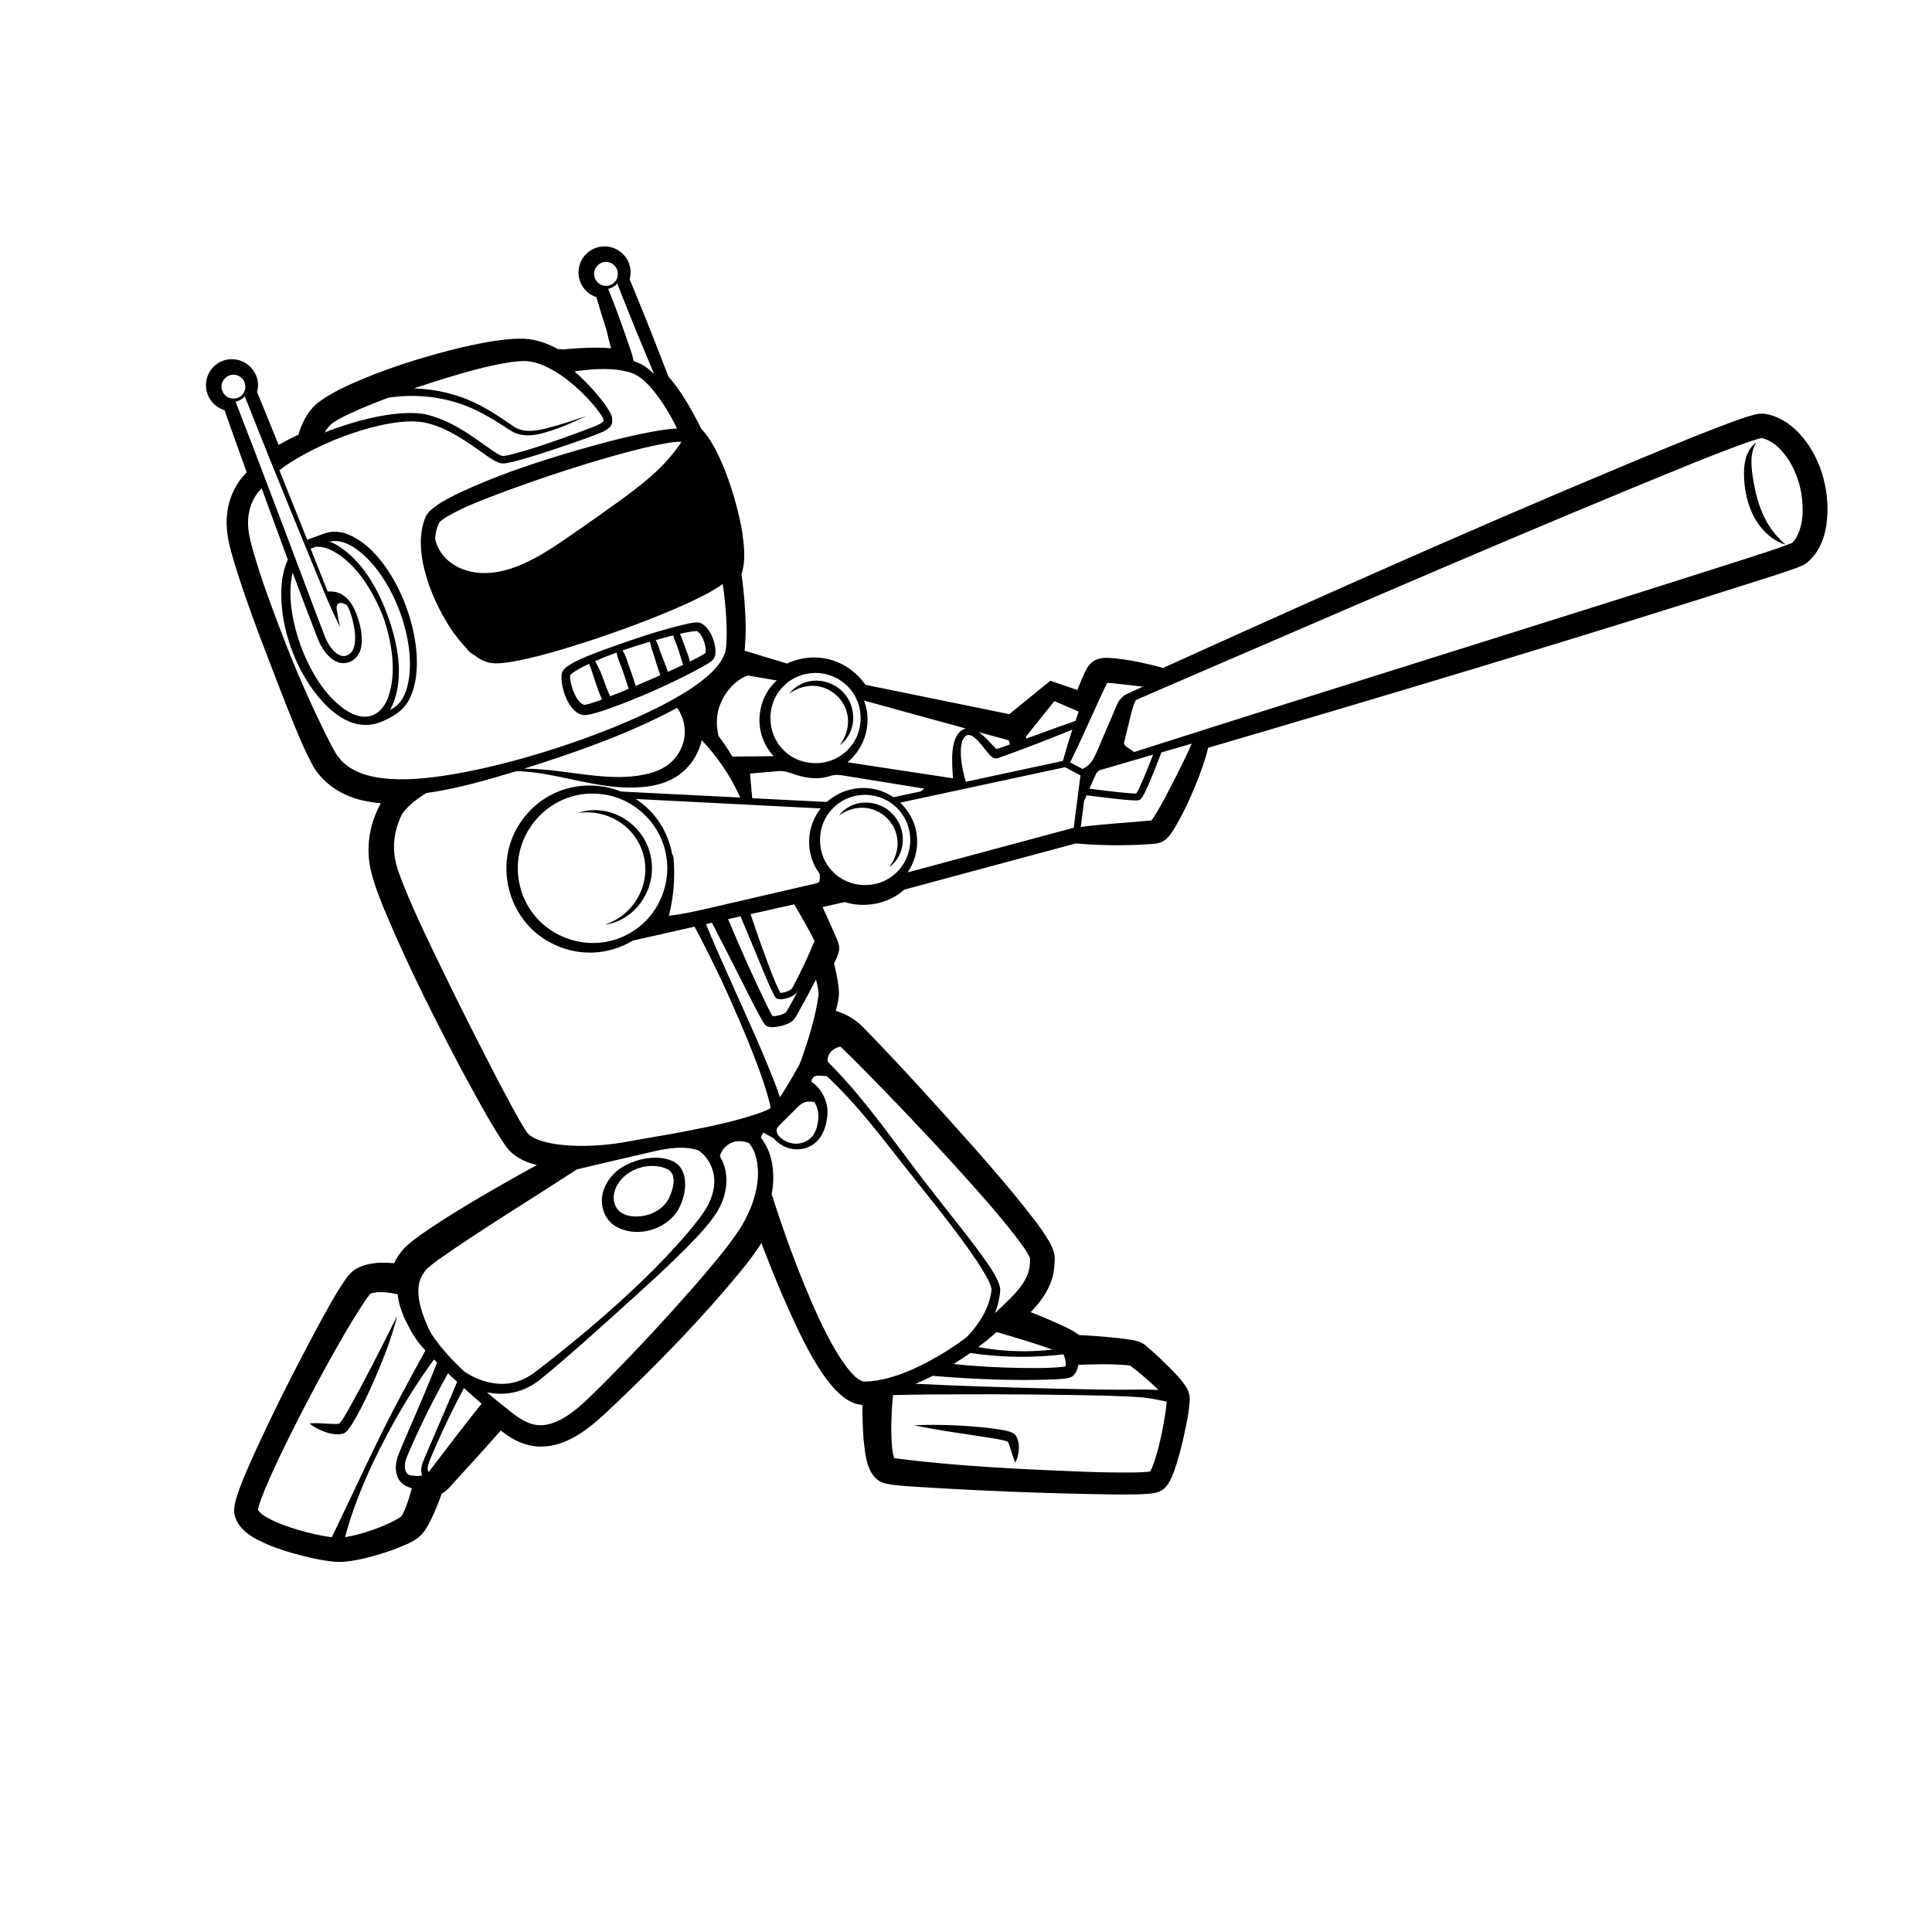 <svg version="1.2" xmlns="http://www.w3.org/2000/svg" viewBox="0 0 2000 2000" width="2000" height="2000">
	<title>Robot Baseball-ai</title>
	<style>
		.s0 { fill: #000000 } 
	</style>
	<g id="_Artboards_">
	</g>
	<g id="Layer 2">
		<g id="&lt;Group&gt;">
			<path id="&lt;Path&gt;" class="s0" d="m598 841.6c22.6-3.5 46.4 6 59.4 24.8 23.3 33.3 6.5 78.4-31.6 91 33.8-4.8 55.6-39.9 47.4-72.7-7.5-32.9-42.9-54.2-75.2-43.1z"/>
			<path id="&lt;Path&gt;" class="s0" d="m920.6 897.6c17.8-12.9 18.4-40 3.1-55.2-11.2-11.6-29.3-15.1-43.7-7.8-4.6 2.4-8.6 5.6-11.6 9.6 37.3-26.1 79.2 16.7 52.2 53.4z"/>
			<path id="&lt;Path&gt;" class="s0" d="m869.3 771.4c17.8-12.9 18.3-40 3.1-55.2-11.2-11.6-29.3-15.1-43.7-7.8-4.6 2.4-8.6 5.6-11.6 9.6 37.3-26.1 79.2 16.7 52.2 53.4z"/>
			<path id="&lt;Compound Path&gt;" fill-rule="evenodd" class="s0" d="m581.5 697.3c1.2-5.1 6.5-8 10.6-10.5 10.3-5.7 21.3-9.8 32.3-13.9 29.2-10.5 58.2-20.7 88.6-27.5 3.3-0.6 6.9-1.4 10.5-1 0 0 0.3 0.1 0.3 0.1l0.5 0.1c10.9 3.9 17.9 22.7 16.1 33.5-0.4 1.7-1.1 3.6-2.3 4.8-3.8 3.6-8.1 5.7-12.4 8.2-30.7 16.5-62.6 30.8-95.3 42.5-5.6 1.9-11.2 3.9-17 5.3-3.2 0.7-6.9 1.8-10.5 1.1-14.6-2.9-23.4-29.7-21.4-42.7zm76.6 12.7q12.8-5.4 25.5-11c-2.6-6.9-4.6-14-6.8-20.9-1.3-4-2.7-7.9-3.6-12q-0.2-1-0.4-1.8c-9.6 2.8-19 5.8-28.4 9 3.3 4.7 5 11.5 6.8 16.4q3.7 10.1 6.9 20.3zm45.7-53.9c1.9 3.5 3 7.6 4.3 10.9 2.1 5.7 4.6 11.8 6.2 17.8 5.5-2.7 11.4-5.6 16-8.8 0.4-1.7 0.3-3.4 0.1-5.3-0.8-5.8-3.6-13.4-8.1-16.9q-0.3-0.2-0.6-0.5c-2.4-0.1-4.7 0.4-7.2 0.7q-5.3 0.9-10.7 2.1zm-11.4 2.8q-6.8 1.8-13.6 3.7c2.4 3.8 3.8 9.6 4.9 12.6 2.5 6.7 5.5 13.4 7.7 20.3q7.9-3.5 15.8-7.3c-2.2-6-3.7-12.4-5.9-18.4-1.3-3.7-3.5-7.9-4.4-12.1q-2.3 0.6-4.5 1.2zm-76.4 25.5c0.8 1.1 1.4 2.5 2 3.7 1.7 3.1 3.3 6.3 4.5 9.5 3 7.5 5.3 15.2 8.8 22.4q0.2 0.4 0.3 0.8 9.6-3.7 19.2-7.7c-2.3-7.1-4.6-14.3-7.1-21.4-1.7-4.9-4.7-10.7-5.3-16.2q-5.7 2.1-11.4 4.3-5.5 2.2-11 4.6zm-11.1 45.3c3.1-0.4 7.5-1.8 11-3q3.6-1.3 7.3-2.6c-3.1-6.8-5.4-13.9-7.8-20.9-1.2-3.5-2.3-7.1-3.5-10.7-0.6-1.6-1.3-3.1-1.9-4.8q-0.1-0.3-0.2-0.5c-4.6 2.1-9.1 4.4-13.4 7-2.3 1.5-4.6 2.8-6.2 4.8-0.7 8.5 6 28.5 14.7 30.7zm-14.7-30.6q0 0 0 0 0 0 0 0 0 0 0 0zm0 0.1q0-0.1 0-0.1 0 0 0 0.1z"/>
			<path id="&lt;Compound Path&gt;" fill-rule="evenodd" class="s0" d="m623.2 1239.5c1.2-10.8 7.2-20.1 15-27 14.2-11.8 39-18.1 56.5-11.2 22.4 8.6 15.5 43.6 2.5 57.6-14.5 16.1-40.5 21.7-59.7 10.7-10.3-5.9-15.6-18.7-14.3-30.1zm17.9 14.4c9.2 7.7 25.8 6.4 36.1 1.1 6.8-3.4 12.5-8.5 15.7-15.5 3.7-7.7 7.7-21.7 0.1-27.9-0.5-0.4-1-0.7-1.5-1-3.8-1.9-7.9-3.1-12.3-3.4-12.4-1.3-26.1 3.4-34.6 12.2-9.3 9.1-13.6 24.6-3.5 34.5z"/>
			<path id="&lt;Path&gt;" class="s0" d="m355.5 1483.9c3.3-1.1 5.6-4.8 7.3-7.2 7.8-12 13.6-24.2 19.7-37 11.3-25.1 22-50.8 28.7-77.6-16.8 33.7-33.7 67.3-52.2 100.1-2.3 3.8-4.9 8.5-7.7 11.5-3.2 0.7-6.9 0.3-10.3 0.2-6.9-0.4-13.7-1-20.8-0.4 8.2 6.7 24.8 13.9 35.3 10.4z"/>
			<path id="&lt;Path&gt;" class="s0" d="m1048.1 1483.2c-7-2.9-14.5-3.5-21.6-4.6-26.7-3.1-53.6-4.3-80.5-3.2 28.8 6.1 57.9 9.4 86.8 14.4 3.5 0.8 7.3 1.3 10.4 2.6 1.8 2.8 3.6 10.1 4.9 13.8 0.8 2.5 1.6 5.1 2.9 7.9 1.5-2.6 2.3-5.4 2.9-8.2 1.5-6.8 1.5-16.1-3.8-21.4-0.6-0.6-1.2-1-2-1.3z"/>
			<path id="&lt;Compound Path&gt;" fill-rule="evenodd" class="s0" d="m1891.8 524.7v0.2c0.4 25.6-6.5 44.9-20.6 57.1-1.7 1.5-4 2.8-5.5 3.5l-0.1 0.1h-0.1c-6.7 2.8-13.4 5-19.9 7.2q-2.8 0.9-5.5 1.8h-0.1v0.1c-210.6 67.5-425 131.2-589.3 179.4-2.3 9.6-5.5 18.7-8.6 27.2v0.1c-8.2 21.6-16.4 39.2-25.9 55.3v0.2l-0.1 0.1q-0.4 0.7-0.9 1.3c-1.9 3.2-4.1 6.7-7.7 10l-0.2 0.1-0.1 0.2c-0.9 0.7-1.9 1.5-3.3 2.3-1.9 1-4.1 1.8-6.5 2.2-2.5 0.4-4.9 0.6-7.4 0.8h-0.1-0.1c-10.8 0.7-21.8 1.1-32.6 1.1-14.5 0-29.1-0.6-43.5-1.9l-177.5 47.8c-11.6 10.2-26.1 15.6-42.1 15.8h-0.8c-6.4 0-12.7-0.9-18.9-2.9l-22.9 5.2c1.5 3.1 2.9 6.3 4.3 9.4 3.4 7.6 7 15.5 10.3 23.2v0.1l0.1 0.1v0.1c0.5 1.3 1.2 2.9 1.7 4.5 0.3 0.9 0.8 2.7 0.8 4.8q0.1 2.2-0.5 4.7l-0.1 0.2-0.1 0.2c-1.2 4.1-3 7.8-4.6 11.2q0 0 0 0c1.8 7.3 3.5 15.1 4.6 23.6 0.3 2.9 0.6 6.1 0.4 9.5-0.2 2.7-0.6 4.8-1 6.6q-0.2 0.9-0.4 1.7v0.2 0.2q-0.9 3.6-1.8 7.2c10.6 3 20.5 8.8 28.3 16.9 38.7 39.6 76.4 81.5 111.6 121h0.1c22.8 25.9 44.9 51.4 65.4 78.2h0.1c5.7 7.6 10.8 14.6 15.4 22.6 2.4 4.1 4 7.9 4.9 11.4 0.5 1.7 0.8 3.6 0.9 5.7v0.4 0.4 0.1 0.3 0.1l-0.1 0.9c-0.1 3.4-0.3 6.6-0.7 9.6-2.2 17.8-12.5 32.1-24.1 44.2 11.5 4.6 21.8 8.9 31.5 13.4h0.1 0.1q1 0.5 2 1c4.7 2.2 9.5 4.5 14.5 8h0.1q0.8 0.6 1.6 1.3 3.3 0.2 6.6 0.4c15.7 1 31.8 2.1 47.9 4.6l0.1 0.1h0.2c2.3 0.4 5.1 1 7.8 2 1.6 0.6 4 1.7 6.2 3.4l0.2 0.1 0.1 0.2c10.2 8.7 20.2 18.1 30.4 28.8l0.1 0.1c3.6 3.9 7.7 8.3 11.1 13.6 2.4 3.6 3.7 7.4 3.9 11.1 0.1 1.4 0.1 3.2 0 4.8v0.1 0.1c-0.9 11.7-3.3 22.9-5.7 33.8v0.2 0.1c-2.4 10.7-5.5 23.3-9.8 35.9v0.1l-0.1 0.3c-1.8 4.8-4 10.9-7.9 16-0.9 1.3-2 2.3-2.8 3.1l-0.1 0.1h-0.1c-3.1 2.9-7.1 3.9-8.7 4.3-4.1 0.9-7.8 1.1-11.4 1.3l-1 0.1h-0.1c-8 0.4-15.8 0.4-23.1 0.4q-2.1 0-4.3 0h-0.1c-70-0.9-141.7-3.7-213.1-8.3h-0.1-0.1q-2.4-0.2-4.9-0.4c-6.6-0.5-13.5-1.1-20.4-2.4l-0.2-0.1h-0.3c-1.1-0.3-2.6-0.7-3.9-1.2-15.1-6.3-17.3-26.7-18.7-39q-0.2-1.6-0.3-3l-0.1-0.1v-0.2c-1.1-11.7-1.5-24.2-1.4-38-2.3-0.2-4.6-0.6-6.7-1.2-14.1-4.2-28.6-19.6-44.5-47-12.3-21.4-22.8-45.2-29.7-60.9q-1.4-3.2-2.6-5.9v-0.1c-7.4-17.3-14.4-34.9-21.1-52.5-6.8 10.8-14.5 20.7-21.6 29.4v0.1h-0.1c-38.2 46.4-82.7 93.1-139.9 146.9l-0.1 0.1c-18.4 16.9-40.7 34.2-66.3 34.2-5.2 0-10.4-0.7-15.5-2.2-7.7-2.2-15-6-23.1-12q-1.7-1.2-3.2-2.4c-14.7 16.7-31 34.7-50.8 56.2l-0.5 0.7c-0.5 0.5-1.2 1.2-1.5 1.5v0.1c-2.5 2.7-5.3 5-8.3 6.9-3.2 8.7-7 18.5-11.9 28.4v0.1c-1.9 3.7-4.6 8.5-8 12.6-1.4 1.6-2.6 2.8-3.6 3.6l-0.1 0.1c-6.6 5.3-13.4 7.9-19.9 10.5q-1.8 0.7-3.6 1.5h-0.1l-0.1 0.1c-10.6 4-21.7 7.3-34 10.3h-0.1c-7.4 1.6-16.1 3.4-24.9 3.4q-2.6 0-5-0.2h-0.1c-15.5-1.6-30.2-5.3-43.7-9.1h-0.1c-10.1-3-22-6.8-33.9-12.9h-0.1-0.1c-7.6-4.1-21.9-11.7-25.2-26.8v-0.2l-0.1-0.3c-1-6.4 0.7-12.3 2.1-17l0.2-0.6v-0.1l0.1-0.1c3.7-11.9 8.5-22.9 12.7-32.6v-0.1c20.5-45.9 44.1-93.5 74.5-149.8l0.1-0.1q2.3-4.1 4.5-8.1c6.8-12.3 13.8-25 22.5-36.9v-0.1l0.1-0.1c2.9-3.7 5.7-6.3 8.6-8 7.5-4.4 17.1-6.7 28.7-6.7 3.5 0 7.2 0.2 11.1 0.6q1.9-4 4.4-7.8l0.1-0.1v-0.1c2.2-3 5.1-6.9 8.7-10.1 4-3.6 8.6-7.2 14.1-11.1 24.1-17 49.7-32.1 71.8-45 17.3-10 33.4-19.1 48.8-27.4-8-2-15.7-5-22.7-10-4.3-3-7.6-7-9.6-9.7l-0.1-0.1-0.1-0.2c-14.2-20.9-26.2-43.2-37.9-64.7q-3-5.5-6-11v-0.1h-0.1c-25.7-48.7-55.5-106.6-80.9-167.4v-0.1l-0.2-0.3c-5.1-12.7-10.4-25.7-13.8-39.3-3.8-14.9-3.9-30.1-0.4-45.3 2.1-9.1 5.6-18 10.2-26.4q-10.9-1-20.6-3.3h-0.1c-21.8-5.5-39.9-18.4-49.6-35.6-3.6-6.6-7.1-13.7-11-22.4v-0.1c-11.7-26.8-22.2-54.4-32.4-81-3.4-8.8-6.8-17.8-10.2-26.7l-0.1-0.1c-11.7-31.4-22-59.9-30.5-89.7-3.1-11.1-6.5-25.9-4.5-41.5 1.9-16.2 9.1-31.2 20.2-42.1-8.8-24.2-16.1-45-23-64.4-3.6-1.1-7.1-3-10-5.6h-0.1v-0.1c-8.5-7.6-11.3-19.3-7.3-29.8 4-10.5 13.9-17.3 25.1-17.3q0.6 0 1.1 0.1c7.1 0.2 14 3.4 18.9 8.9 4.9 5.4 7.5 12.4 7 19.4q-0.2 2.9-1 5.6c6.7 16.3 14.1 34.3 22.3 54.8 6.3-3.6 13.2-7.2 20.5-10.6 3.5-11.9 8.6-21.3 15.5-28.8l0.1-0.1 0.1-0.2c3-2.9 6.7-5.8 10.9-8.5v-0.1h0.1c15.4-9.9 31.7-16.7 49.8-24l0.1-0.1c28.6-11.1 59.1-20.5 90.5-28.1 15.7-3.7 34.4-7.7 53.8-9.2h0.1c3.3-0.2 6.2-0.3 8.9-0.3q2.4 0 4.6 0.1h0.1c11.2 0.8 22.7 4.4 34.1 10.7q0.6 0 1.1 0 2.5 0.1 5 0.3c9-0.9 20.7-1.8 33.1-1.8q8.3 0 15.8 0.6c-1.8-6.5-3.5-13.1-5-19.7-3.8-11.6-7.2-22.5-10.1-33.2-3.5-1-6.7-2.9-9.5-5.3v-0.1h-0.1c-8.4-7.6-11.3-19.3-7.2-29.9 4-10.4 13.8-17.2 25.1-17.2q0.5 0 1.1 0c7.1 0.2 14 3.5 18.9 8.9 4.9 5.4 7.4 12.5 7 19.4q-0.2 2.9-1 5.7c11.2 26.8 23.1 56.5 37.2 93.1q0.9 2.2 1.8 4.4 0.5 1.5 1.1 3.1c13.4 15.3 23.8 34.1 32.2 50.4l0.1 0.1v0.1q0.9 1.7 1.7 3.5c22.7 23.5 38.5 82.4 42.3 106.2v0.1c1.8 12.5 4.3 29.4-0.6 44.1 2.5 18.2 3.9 35.2 4.3 51.8 0.1 4.8 0 9.9-0.2 15.2l-0.1 0.1q0 1.5-0.1 3.1c-0.2 3-0.3 6-0.7 9.2l43.9 13.3c8.8-4.1 18.4-6.3 28-6.3 17.2 0 33.6 7 46 19.6h0.1q3.9 4.1 7.1 8.7l148.9 30.4 36.2-29.5 2.5-1.9 3.8-3.2 4.7 1.6 2.6 0.9 20.7 7.1c0.8-2 1.6-3.9 2.3-5.8v-0.1l0.3-0.7c2-4.8 4-9.8 6.7-14.9h0.1v-0.1c0.8-1.4 1.8-3.1 3.2-4.7 2.1-2.6 4.9-4.5 8.1-5.6 2.8-1 5.8-1.3 6.7-1.3q1.6-0.1 3.2-0.1c3.2 0 6 0.3 8.9 0.6h0.8l0.1 0.1c10.2 1.1 20.5 2.9 31.6 5.5 6 1.3 11.4 2.7 16.6 4.3 202.2-91.6 373.1-167.4 549.2-239.3h0.1l2.5-1c15.9-6.3 32.4-12.8 49.2-18.6h0.1c3.1-1 7-2.3 11.1-3.3h0.1l0.6-0.2c1.2-0.3 2.8-0.6 5.4-0.9h0.2 0.1c0.3 0 0.7 0 1.2 0h0.4c0.5 0 1.3 0 2.2 0.1 0.4 0.1 0.7 0.1 1 0.1l0.3 0.1c20 3.4 34.1 17.8 42.5 29.3 13.5 18.6 21 41.8 21.7 66.9zm-784 264.5l12.7 6.8c3.3-1.3 6.2-3.6 8.5-6.4 3.3-4 5.3-8.8 7.4-13.6q9.5-22.2 19-44.4c1.2-2.9 2.5-5.9 4.7-8.2q0.9-1 1.9-1.9 0.1-0.1 0.2-0.2 0.5-0.5 0.9-0.9c1.1-0.8 1.3-0.8 2.1-1.3 1.8-0.8 5.2-2.4 8.8-4.1q1.8-0.9 3.7-1.7c2.1-1 4-1.9 5.4-2.5-6.8-0.7-13.5-1.6-20.3-2.3-5.3-0.6-11.1-1.4-16.5-1.6-5.1 9.4-9.4 20-14 29.7-7.9 17.6-15.9 35.3-24.5 52.6zm125.9-19.4q-15.7 4.5-31.4 9.1c-1.6 4.2-5 13-8.5 21.8-10.6 25.8-12.5 26.6-14.3 27.4-0.5 0.2-1.2 0.5-3.9 0.5-3.7 0-11.2-0.5-27.1-2.4-9.6-1.1-19.1-2.3-23.6-2.9q-1.3 2.8-2.6 5.6l-3.5 27.2c23.9-3.3 50.5-4.5 73.2-6.8q0.3-0.3 0.6-0.7c9.4-14 17-29.7 24.8-44.8 5.5-11 11.4-22.6 16.3-34zm-171.8-7.1l0.6 1.8c3.7-1.4 7.3-2.7 10.3-3.7 11.7-4.3 27.7-10.1 40.5-14.5q1.6-4.9 3.4-9.7l-25.2-10.8zm-65.8 4.5c-3.6 12.5 0 29.1 3.7 42.1l100.5-21.6q4.5-16.4 9.8-32.4c-24.9 10.1-50.9 20.3-75.9 29.1-0.8 0.2-1.8 0.5-2.6 0.7-1.9 0.2-3.8-0.6-5.2-1.9-7.2-5.6-22.7-35.1-30.3-16zm16.9-9.4c7.2 4.8 13.8 13.1 18.5 17.7 4.1-1.3 8.9-3 13.9-4.9l-1.2-4.2zm-118.6-32.6c8.9 22.9 1.2 48.9-17.1 63.9l109.3 16.6c-1.5-17.2-3-42.6 9.5-50q1.9-1.1 3.8-1.5zm-56.8 144.7c0.5-13 5-24.2 12-33l-191.5-9.8c17.3 11.2 30.9 28.8 36.7 52.2q0.6 2.4 1 4.7c0.7 1.3 1.2 2.6 1.4 3.8 1.8 20.1 0.2 40.6-4.8 60.2 14.6-1.6 29.1-5 43.4-8.3q54.7-12.7 109.3-25.3c0.9-0.2 1.8-0.5 2.5-1.1 0.8-0.8 0.9-2.1 1-3.2q0.1-2.7 0-5.4c-7.3-9.7-11.4-21.9-11-34.8zm9.9 159.2c-0.4-5-1.4-10-2.8-15-6 11.6-13.2 24.9-19.4 36-1.1 1.8-2.1 3.9-3.7 5.5-3.5 3.8-9 5.5-13.5 6.6-4.4 0.9-11.7 2.4-15.6-0.9-1-0.8-1.7-2-2.4-3.1-8.1-13.9-15-28.4-22.3-42.7-10.2-20.1-20.3-40.2-30.8-60.2l-6.2 1.4c18.9 45.7 42.7 95.1 61.6 140.4 5.3 12.7 10.6 25.6 15 38.7q1.2-1.8 2.4-3.6 9.6-15.1 18.1-31 0.7-1.9 1.5-3.9c7.8-22.1 15-44.9 18.1-68.2zm1.4 84.5c-1.7-0.1-3.5-0.2-5.2 0.5-2.3 1-3.4 3.1-3.8 5.5 11.1 8 17.9 21.3 16.6 35.1-1 10-3.9 20-11.2 27.2-13.8 12.5-33.3 9.4-44.4-3.5q-5.3-3-10.6-6-1.7 2.4-2.7 5.2c12.2 15.1 14.9 37.3 11.6 56.2q-0.2 1-0.4 2.1c9.9 31.5 21.1 62.8 33.6 93.5 9.4 23 19.5 45.7 31.8 67.2 4.1 6.9 8.4 13.8 13.4 20 4.3 5.3 8.9 10.9 15.3 13.3 1.2 0.4 2.6 0.3 3.8 0.3 28.9-1.3 59.3-16.8 83.6-31.8q10.3-6.6 20.1-13.9c3-3.1 5.9-6.3 8.5-9.7 7.6-9.6 13.6-20.7 16.4-32.7 0.5-2.1 0.9-4.6 1.1-6.7 0-0.2 0-0.5 0-0.8-1.3-7.1-5.7-13.7-9.3-20-8.4-13.5-17.8-26.5-27.3-39.2-19.3-25.7-39.7-50.5-59.5-75.8-19.6-25.1-39.4-50.5-61.8-73.3-4.1-4.2-8.3-8.3-12.6-12.3q-3.5-0.2-7-0.4zm-82.3-165l-12.9 2.9c12.7 30.2 26 60.3 40.4 89.7 1.8 3.6 3.6 7.3 5.6 10.7 4.1 0.1 9.2-1.2 12.5-2.9 0.5-0.4 0.9-0.6 1.3-1 0.4-0.3 0.7-1 1.1-1.7 4.3-7.2 9.1-16 13-23.6-1.1 2.1-2.2 4-3.3 5.4-4.1 4.2-12.6 7-18.5 6.2-0.5-0.1-1.1-0.3-1.6-0.5-1.4-1-1.7-1.8-2.5-2.9-7.4-14.5-13-29.5-19.3-44.4-4.6-11-11-26.6-15.8-37.9zm23.3 35c5.6 14.8 10.8 30.4 17.9 44.2q0.4 0 1 0c3.5-0.4 7.6-1.6 10.3-3.8 0.2-0.1 0.4-0.4 0.5-0.6q0.3-0.4 0.6-0.8c8.6-15.7 16.2-32 23-48.6-6.5-12.8-13.7-25.5-21.1-37.8l-45.1 10.1c4.1 12.5 8.4 24.9 12.9 37.3zm-233.5 196c7 2.8 15.2 4.4 23.5 5.4 16.8 1.9 34.1 1.4 50.9-0.4 7.5-0.7 18.2-2.7 25.6-4 15.2-2.9 36.9-6.2 51.8-9.2 25.6-5 51.4-10.2 76-18.5 4.2-1.5 8.4-3 12.3-5q0.7-0.4 1.3-1c-0.2-1.1-0.4-2.3-0.6-3.1-3.4-14.6-8.6-29-13.8-43.1-10.8-28.5-23.2-57-35.9-84.6-9.1-19.2-18.4-38.1-28.5-56.8l-63.9 14.4c-25.3 15.2-58.4 17.9-88.7 0.2-41.4-24.3-54.8-80-29-120.4 24.8-38.6 69.6-48.4 105.5-34.1l123.4 6.2c-6-13.2-13.2-25.9-21.8-37.6-5.6-7.7-11.6-14.9-18.1-21.8-3.2 14.6-12 27.9-24.3 36.5-14.9 10.4-33.8 12.7-51.5 12.6-33.8-0.4-65.7-11.8-98.9-15.8-5.7-0.6-11.4-1.1-17.1-1.2-28.2 8.4-60.9 18.3-93.2 22.6-4.7 2.9-9.3 6-13.5 9.5-4.2 3.5-8.1 7.4-11.4 11.8-6.7 13-9.9 27.8-8.2 42.5 0.7 5.9 2.2 11.7 4.1 17.4 12.4 34.3 29.1 67.8 45 100.9 18.9 39.1 39 78.6 59 117.2 9.1 17 18 34.6 28.2 50.8 2.8 4.3 6.6 6.4 11.8 8.6zm299.5-349.4c18.3-16.4 46.8-20.1 69-4.9l28.1-6q1.9-1.5 3.9-2.9-41.7-6.7-83.4-13.5c-3-0.5-6-0.9-9-0.7-3.1 0.3-6.1 1.4-9.1 2.2-11.3 2.8-23.2 0.6-34.2-3.2-3.3-1.1-6.5-2.4-9.9-2.8-2.9-0.4-5.8-0.1-8.8 0.1q-13 1.2-26.1 2.3 1.1 12.7 2.3 25.5zm-45.4-119.3c-17.4 17.5-17.2 47.9 0.2 65.2 16.8 17.8 47.2 18.7 65.2 1.7 19.4-17.6 20.1-48.4 1.8-67.1-18.3-18.8-49.1-18.8-67.2 0.2zm-68.4 38.3c0.2 4.2 0.8 8.3 1.5 12.4 5.3 6.9 10.1 14.1 14.5 21.6l42.7-0.4c-9.4-10.4-15.1-24.2-14.6-39.1 0.6-16.4 7.6-29.9 17.9-39.3l-29.7-5.1c-2.7 0.8-5.2 1.9-7.6 3.5-15.3 9.8-25.4 28.2-24.7 46.4zm-321.8 57.5c79.4-1.8 229.2-50.2 295.5-94.2 13.8-9.5 31.1-22.5 35.4-39 1.3-9 1.1-18.2 0.9-27.3-0.5-13.9-1.9-27.8-3.9-41.6q-0.5 0.4-1 0.7c-11.4 7.9-23.9 13.8-36.3 19.6-33 14.9-67 27.3-101.3 38.7-25.9 8.3-51.9 16.4-78.8 21.3-7.7 1.2-15.6 2.5-23.5 1.3-5.9-1.2-11.4-4.2-16.4-8.1q-1.7-0.8-3.1-1.9c-2.2-1.5-3.9-3.6-5.5-5.7-4.7-4.9-8.9-10.3-12.5-15.1-21.2-29.9-44.8-84.8-29-120.8 6-12.5 36.9-25.4 49.8-31.2 33.3-14.5 67.9-25.9 102.7-36.1 26.1-7.7 52.4-14.7 79.2-19.9 9.2-1.7 18.2-3.3 27.8-3.8q0.2 0 0.5 0c-7.8-16.4-17.6-31.9-28.6-44.2-5.2-5.4-10.5-10.3-17.5-13-17.9-6.3-39.3-4.7-58-2.2q-1 0.2-1.9 0.4c5.5 4.7 10.6 9.8 15.4 14.8 8.1 8.9 16 17.9 21.9 28.5l0.4 0.9 0.2 0.4 0.3 0.6c1 3.3 1.3 6.6 0 9.8-1.1 2.7-4 4.3-6.1 5.9-0.5 0.3-1.1 0.7-1.6 1-13.2 5.7-26.8 10.1-40.3 14.8-18.4 6.2-36.7 12.5-55.6 17.1-2.8 0.6-5.8 1.3-8.7 1.4-3.9 0-7.6-2.2-10.7-4-5-3.1-9.8-6.6-14.5-9.9-17.8-12.5-36-24.6-57.4-28.8-15.5-2.3-31.6 0.3-46.9 3.8-22.1 5.2-43.6 13.2-64.1 23.1-13.2 6.5-26.1 13.9-37.9 22.7 9.8 24.3 19.5 48.8 28.8 72 5-1.8 16-5.8 18.6-6.7 6.5-2.2 13.5-1.9 20-0.1 53.7 16.9 93.3 125.1 66.2 173.7-1.9 3.3-4.3 6.4-7.2 9-6 6.1-17.7 11.6-23.8 13.7-5.5 1.8-11.4 2.5-17.2 1.9-11.6-0.8-22.4-7.3-31.2-14.6-35.4-30.9-57.6-90.5-51.1-137 1.1-6.5 2.8-13.2 5.7-19.2-6.1-16.4-12-32.7-18-48.9q-4.6-12.4-9.1-25c-10.8 10.4-15.3 26.1-13.9 41.1 0.8 8.9 3.4 18 5.9 26.7 8 27.4 18 54.2 28.2 80.9 15.1 40 32.5 79.4 51.9 117.4 1.6 2.9 3.2 5.8 4.9 8.7 15.2 23.7 46.4 26.7 72.4 26.4zm219.2-524.1c-0.6-10.6-13.6-15.3-20.8-7.8-7.6 7.3-2.8 20.3 7.8 21.1 7.5 0.5 13.7-5.8 13-13.3zm13.1 79.2c1.4 3.9 2.6 7.9 3.5 12.1 4 1.3 7.8 3 11.1 5.1 3.4 2.3 6.6 5 9.7 7.9q0-0.1 0-0.2c-11.2-26.6-22.2-53.3-32.8-80.1q-2.5-6.5-5.1-13.1c-2.5 2.8-5.8 4.8-9.4 5.6 8.5 20.6 15.8 41.6 23 62.7zm-316.6 85.9c34.2-13.4 72.5-22.7 100.6-19.5 8 1.2 15.7 4 23.1 7.1 20.1 8.5 36.5 22.1 54.3 33.9 2.2 1.2 4.1 2.4 6.3 2.8 2.5 0 4.8-0.6 7.3-1.1 25.9-6.6 51.3-15.8 76.4-25.1 5.3-2 10.7-4 15.8-6.3 2.3-1.1 2.4-1.7 4-2.7 0.7-0.6 1.1-0.9 1-0.9q0 0 0 0c0 0 0-0.1 0-0.2v-0.1-0.1c0-0.5-0.3-2.2-0.5-2.6-0.8-1.7-2-3.3-3.2-5.1-5.4-7.6-11.7-14.5-18.4-21.1-10.6-10.3-22.3-19.7-35.6-26.3-9.7-4.8-19.4-7.6-29.9-6.4-2.5 0.1-5.7 0.5-8.1 0.8-23.1 3.5-46.3 10.1-68.8 17-10.7 3.2-21.2 6.7-31.8 10.3 19.1 0.5 38.1 4.4 55.8 11.6 15.9 6.6 30.2 15.9 44.3 25.6 2.1 1.5 4.3 3.2 6.7 4.2 9.9 4.4 21.3 2.3 31.5-0.4 13.6-3.4 26.9-8 40.2-12.4-15.3 7.2-30.9 14.1-47.4 18.3-9.8 2.4-21.5 2.8-30.4-2.9-1.2-0.6-2.5-1.6-3.6-2.3-13.9-9.1-28.3-18-43.8-23.9-24.4-9.3-51.1-12.1-76.9-8.6q-1.4 0.2-2.8 0.4-3.3 1.2-6.6 2.5c-14.7 5.7-29.8 11.7-43.6 19.1-2.1 1.1-4.6 2.5-6.6 3.9-0.3 0.2-0.7 0.5-0.9 0.7l-0.8 0.6-0.8 0.6-0.8 0.8c-0.5 0.5-1 1-1.5 1.6-1.7 1.9-3.1 4-4.5 6.2zm-82.1-48.3c-0.7-10.7-13.6-15.4-20.9-7.8-7.6 7.2-2.8 20.2 7.8 21 7.6 0.6 13.7-5.7 13.1-13.2zm76.1 243.1c1.8 4.7 3.6 9.5 5.5 14.2 1.1 2.8 2 5.4 3.5 8 4.3 8.1 13.9 19.5 23.2 12 10-8.2 3.9-33.3 0-44-0.8-2.1-1.8-4.2-3-6.2q-0.6-0.3-1.3-0.7c-1.3-0.7-2.5-1.3-3.9-1.6-1.4-0.2-2.9 0-4 0.9-1.9 1.6-1.7 4.6-1.2 7q1.3 7.4 2.6 14.8 0.4 1.3 0.8 2.6-0.3-0.6-0.6-1.1 0.1 0.2 0.1 0.4-1.1-2.3-2.1-4.6c-8.8-17.9-16.1-36.4-23.7-54.8-12.5-30.2-37.3-91-49.5-121.3q-11.6-28.9-23-57.8c-2.5 2.8-5.9 4.7-9.5 5.6 28.6 73.5 58.2 152.7 86.1 226.6zm-3.4-76.4c-1.9 0.8-3.7 1.4-5 1.9q4.1 10.2 7.9 20c3.2 8.1 6.5 16.3 9.7 24.4 1.9-0.3 3.8-0.2 5.8 0.1 1.7 0.1 3.5 0.5 5.2 1.1 8.3 3.1 14 10.7 17.4 18.5 0.7 1.6 1.8 4.2 2.3 5.9 3.4 10.2 5.9 20.8 4 31.7-2.3 13.6-16.3 21.6-28.4 13.7-5.7-3.6-9.9-9.3-13.2-15-2.1-3.7-3.5-7.8-5.1-11.7-8.2-21.2-16.3-42.6-24.3-64-5.7 24.9 0.2 53.1 8.7 76.7 9.7 25.3 25.3 52.9 48.9 67.3 18.1 10.6 34 4.8 41.3-14.8 9.4-26.2 3.6-58.4-5.4-84.1-10.2-25.4-26.6-53.3-51-67-6.7-3.7-13.1-5.2-18.8-4.7zm22.4-1.7c25.3 15.3 42 44.6 51.9 71.7 10.6 28.9 18 64.1 5.5 93.7q-1.2 2.6-2.7 5c0.4-0.2 0.8-0.4 1.1-0.5 7.9-3.5 12.8-11.4 15.6-19.3 15.1-45.9-14.6-124.2-55.6-149.3-7-4.2-15.6-7-23.6-5q4 1.4 7.8 3.7zm339.4-105.3c-13.1 2.3-26 5.5-38.9 8.9-43.1 11.5-85.7 25.6-127.6 41-20.4 7.8-41.4 15.3-60.1 26.4-2.8 1.8-5.3 3.4-7.3 5.8-2.4 5.1-3.6 10.6-4.1 16.3 1.5 7.2 5 14.1 10.1 19.5 9.6 10.3 23.8 15.6 37.9 16.2 14.1 0.6 28.1-3.1 41.1-8.6 18.7-8 35.6-19.5 52.3-31.1 15-10.4 30-20.9 44.9-31.6 25.7-18.5 51.9-38.2 68.8-64.6-5.5-0.2-11.5 0.8-17.1 1.8zm12.5 273.6q-2.4 1.4-4.8 2.7c-49.1 25.7-101.1 43.7-153.7 60.4 25.2-0.2 50.6 5 75.5 7.4 16.2 1.5 32.2 2 48-1.2 17.5-3.2 32.4-11.3 39.6-28.2 5.9-13.1 3.8-29.6-4.6-41.1zm-12.3 148.1c-6.9-30.3-33.5-54.6-64.4-58.5-53.8-7.8-98.8 42-86 94.6 12.5 52.8 75.3 76.6 119.7 45.3 25.6-17.5 38.3-51.2 30.7-81.4zm-244.8 494.8c1.9 4.3 5.4 9.2 8.5 13.3 4.7 6.3 9.9 12.3 15.3 18 4.3 4.4 8.6 8.7 13.1 13 12.3 8.1 27 13.3 41.6 12.6 12-0.5 23.4-5.5 32.8-13 19.5-14.9 38.8-30.6 57.5-46.4 35.6-30.4 70.2-62.6 100.5-98.3 11.2-13.7 23.3-27.7 25.9-45.6 2-13.1-2.6-26.9-12.6-35.7q-1.7-1.5-3.5-2.7c-4.3-1.4-8.7-2.2-13.1-2.5-13.7-0.9-27.3 2.2-40.7 5.4-23.9 5.6-47.9 11-71.8 16.8q-0.1 0-0.2 0.1c-47.8 31.2-96.8 60.8-143.4 93.5-4 3-7.8 5.8-11.1 8.8-4.4 4.3-7.5 10-8.8 16-2.8 15.6 3.5 32.1 10 46.7zm-96.5 207.8c22.8-47.1 44-94.8 68.9-140.8 7.9-15 16-29.7 24.2-44.6q-1-1.1-2-2.2c-6.5-6.9-12.2-16-16.5-24.8-5.2-9.8-9.1-20.4-10.3-31.2-9.4-2-21.3-3.5-28.2-0.5-0.2 0.3-0.4 0.5-0.7 0.8-3 3.7-6.1 8.4-8.8 12.6-11.8 18.2-22.7 37.5-33.4 56.6-16 28.9-31.3 58.1-45.8 87.8-7.2 14.8-14.2 29.7-20.5 44.8-2.5 6.2-4.9 12.2-6.6 18.4-0.2 1-0.4 1.9-0.5 2.8q0 0.1 0.1 0.1c2.4 4.1 7.7 6.9 12.2 9.3 9.2 4.8 19.4 8.3 29.5 11.3 11.2 3.2 22.9 6.1 34.5 7.5q2-3.9 3.9-7.9zm3.8 24.3h-0.5q0.2 0 0.3 0 0.1 0 0.2 0zm68.2-45.5c2.8-6.8 5.1-14.2 7-21.6q-1.4-0.4-2.7-0.9c-3.7-1.2-7.1-3.4-9.5-6.4-5.5-7.3-5.1-16.4-2.7-24.4 0.9-2.9 2-5.3 3.1-8 8.9-21.5 18.5-42.6 27.3-64.1 3.7-8.7 7.3-17.4 10.6-26.3q-1.5-1.6-3.1-3.2c-20.5 27.9-38.3 57.7-54.1 88.5-12.9 25.2-24.3 51.2-33 78.2q-2.7 8.5-5 17.2c18-2.5 44-12.3 56.3-20 0.9-0.6 1.7-1.2 2-1.5 0-0.2 0.2-0.4 0.3-0.5l0.1-0.2c0 0 0.1-0.1 0.1-0.2 1.2-1.8 2.2-4.1 3.3-6.6zm8 22.2q-1 0.7-2 1.4 1-0.7 2-1.4zm13.9-79.1c3.7-8.8 7.5-17.4 11.2-26.1 6.1-14.2 14.7-33.8 20.8-48.8q-4.8-4.3-9.4-8.8c-14.4 25.6-27.6 52.1-39.4 79-1.7 4-3.7 8.5-4.8 12.5-0.9 4.3-0.9 10.1 2.6 12.9 1.2 1.1 2.9 1.4 4.5 1.5 2.5 0.4 4.8 0.5 7 0.4 1.1-0.1 2.2-0.3 3.2-0.5-0.6-1.9-0.9-3.8-0.9-5.8 0.1-5.6 3.2-11.3 5.2-16.3zm57.3-52.2q-9.2-8-18.2-16.2-11.8 22.1-22.3 44.8c-4 8.6-7.7 17.2-11.4 25.8-1.9 5-5.6 11.9-3 16.3q1.4-1.3 2.6-3.1c17.1-22.6 34.6-45.5 52.3-67.6zm62.8 35.2q-1.2 0-2.4 0 0.6 0 1.2 0 0.6 0 1.2 0zm220.2-294.1c-1.4-4-3.5-7.6-6-10.8-4.9-2-10.2-2.7-15.3-1.5-7.2 1.8-13.1 7.9-15 14.8 3.3 5.7 5.6 12 6.3 18.5 2.2 15.6-3.5 31.8-12.3 44-5.6 7.9-12 15.2-18.6 22.2-26.1 27.5-54.5 52.5-82.5 77.9-25.5 22.8-52.2 47.1-78.7 68.6-16.8 13.6-36.2 17.4-55.3 13.4 8.1 7 16.4 13.7 24.8 20.3 9.6 7.6 20.6 14.8 33.2 13.7 24.3-2.2 46.4-27.4 63.3-43.7 32.3-32.5 63.6-66.3 93.9-100.8 16.2-18.9 32.7-37.8 46.5-58.5 14-22.2 24.4-52.3 15.7-78.1zm96.4 244.2q-1.4-1-2.8-2.3 1.4 1.3 2.8 2.3zm283.9 99.5h-5.5q2.2 0 4.3 0 0.6 0 1.2 0zm45.9-86.8c-6.7-1.7-13.5-3-20.3-3.9-1.1-0.2-3.3-0.5-4.4-0.6-13.6-1-27.3-1.5-41-1.9-48.5-1-97.6-1.5-146.2-1.3-23 0-48.2 0.2-71.3 0.8-0.5 3.8-0.8 7.7-1 11.5-0.8 11.4-1.1 23-0.6 34.3 0.4 6.5 0.7 13.3 2.7 19.4q1.2 0.2 2.6 0.4c63.9 8.2 128.7 11.1 193 13.7 17.6 0.6 35.2 1 52.7 0.8 5.6-0.2 11.3-0.2 16.7-1 1.8-2.9 2.8-6.1 4.1-9.5 5.4-16.3 9-33.5 11.6-50.5 0.6-4.1 1.2-8.1 1.4-12.2zm-99.1-25.5c-4.1 1.6-8.8 1.8-12.9 2.1-43.6 2.1-86.8 0.1-130.2-3.4-5.8 2.9-11.7 5.7-17.7 8.2 46.4 2.3 93.2 3.7 139.5 4.9 31.1 0.6 62.7 1.7 93.7 1 2.1 0 5.1-0.1 7.1 0q5.6 0.2 11.1 0.5c-9-9-19.2-17.6-29-25.1q-1.5-0.3-3.1-0.5c-16.7-1.5-33.9-1.1-50.8-0.4-0.8 4.6-2.6 8.7-5.4 11.3-0.6 0.6-1.5 1.1-2.3 1.4zm-23.1-22.1c-27 2.1-54.2 1.1-81.1-2.9q-8.4 5.9-17.2 11.4c23 2.5 46.3 3.7 69.4 4.1 10.2 0.2 20.5 0.2 30.6-0.2 5.1-0.3 10.8-0.5 15.7-1.4 0.4-1.5 0.4-3.3 0.1-5.4-0.4-2.5-1.1-4.9-2.2-7.1-5 0.6-10.6 1.1-15.3 1.5zm17.2 11.5q0 0 0 0 0 0-0.1 0 0 0 0.1 0zm-70.9-36.1q-1 0.8-2 1.7-8.3 7.3-17.1 13.9c25.3 4.7 51.4 5.6 76.9 2.6-18.9-6.8-38.4-12.4-57.8-18.2zm34.5-76.1q0.1-0.2 0.1-0.3-0.1 0.1-0.1 0.3zm-209.5-204.6q0.1 0.5 0.2 1c6.5 6.5 12.8 13.3 19 20.1 32.2 36.1 59.2 76.2 89.2 114.1 19.6 25.6 40.4 50.1 58.7 76.8 3.4 5.2 6.8 10.6 9.3 16.4 1 2.3 1.9 5 2.2 7.9 0.1 3.2-0.5 6.2-1 9.4-1 5.3-2.5 10.5-4.5 15.5 13.4-12.8 30.9-27.5 35-43.7 0.8-2.8 1.1-6.2 1.4-9.2 0-1.1 0-2.5 0-3.7-0.2-0.9-0.7-1.7-1.1-2.7-4.2-7.7-9.8-15-15.2-22-10.1-13-20.9-25.7-31.9-38.3-32.8-37.4-67.7-74.6-102.3-110.4-14.5-14.9-29-29.9-44-44.3q-0.9-0.8-1.9-1.6-1.8 0.3-3.5 1c-5.6 2.2-10.4 7.7-9.6 13.7zm-25.8 43.7c-2.2 1.1-3.9 2.9-5.7 4.6q-8.8 8.8-17.7 17.6c-1.6 1.6-3.3 3.3-3.6 5.6-0.3 1.9 0.6 3.8 1.6 5.6 8.9 10.4 25 11.9 34.7 1.7 3.4-3.8 5.3-9 6.2-14.5 1.5-7.6 0.6-15.4-3.4-21.6-4.2-0.8-8.4-0.9-12.1 1zm98-305c-18.3-18.8-49.1-18.8-67.1 0.2-17.5 17.5-17.3 48 0.2 65.2 16.8 17.8 47.2 18.7 65.1 1.7 19.4-17.6 20.2-48.4 1.8-67.1zm189.5-34.2l-15.9-8.5-170.7 36.7q0.9 0.8 1.6 1.6c20.3 20.9 20 50.1 6.1 70.6l171.9-46.2zm19.3-5.2q-1.5 1.5-2.9 3-3.6 8-7.2 15.9c21.4 2.9 43.8 5.3 48.6 5 2.7-3.7 10.3-21.8 17.4-40.2q-28 8.2-55.9 16.3zm711.4-324.9c-6.8-9.1-14.8-16.8-25.6-19.1-3.4 0.6-7.4 2-10.8 3.1-16.8 5.7-33.7 12.4-50.4 18.9-184.2 74.6-367.1 154.6-549.7 233.2-8.3 3.6-25.3 10.9-37 16.1-2.8 5.9-4.4 12.4-5.9 18.7q-2.9 11.7-5.7 23.4c-0.4 1.2-0.6 2.6-0.2 3.7 0.5 1.2 1.5 1.9 2.5 2.6q3.9 2.6 7.7 5.3c209.3-66.9 423.1-132.9 632-199.7 16.1-5.3 33.9-10.8 48.8-16.6 6.7-5.7 10.9-19.4 11.1-30.8 0.8-20.6-4.8-42-16.8-58.8z"/>
			<path id="&lt;Path&gt;" class="s0" d="m1818.8 514.8c-1.9-6.9-3.3-14.2-4.4-21.4-1.7-12-2.9-24.5 3.7-35.4-13.5 9.7-13.6 29-12.1 44 1.8 15.8 6.8 31.5 17 44 6.6 8.1 15.4 15 25.5 17.8-15.5-12.9-24.6-29.9-29.7-49z"/>
		</g>
	</g>
</svg>